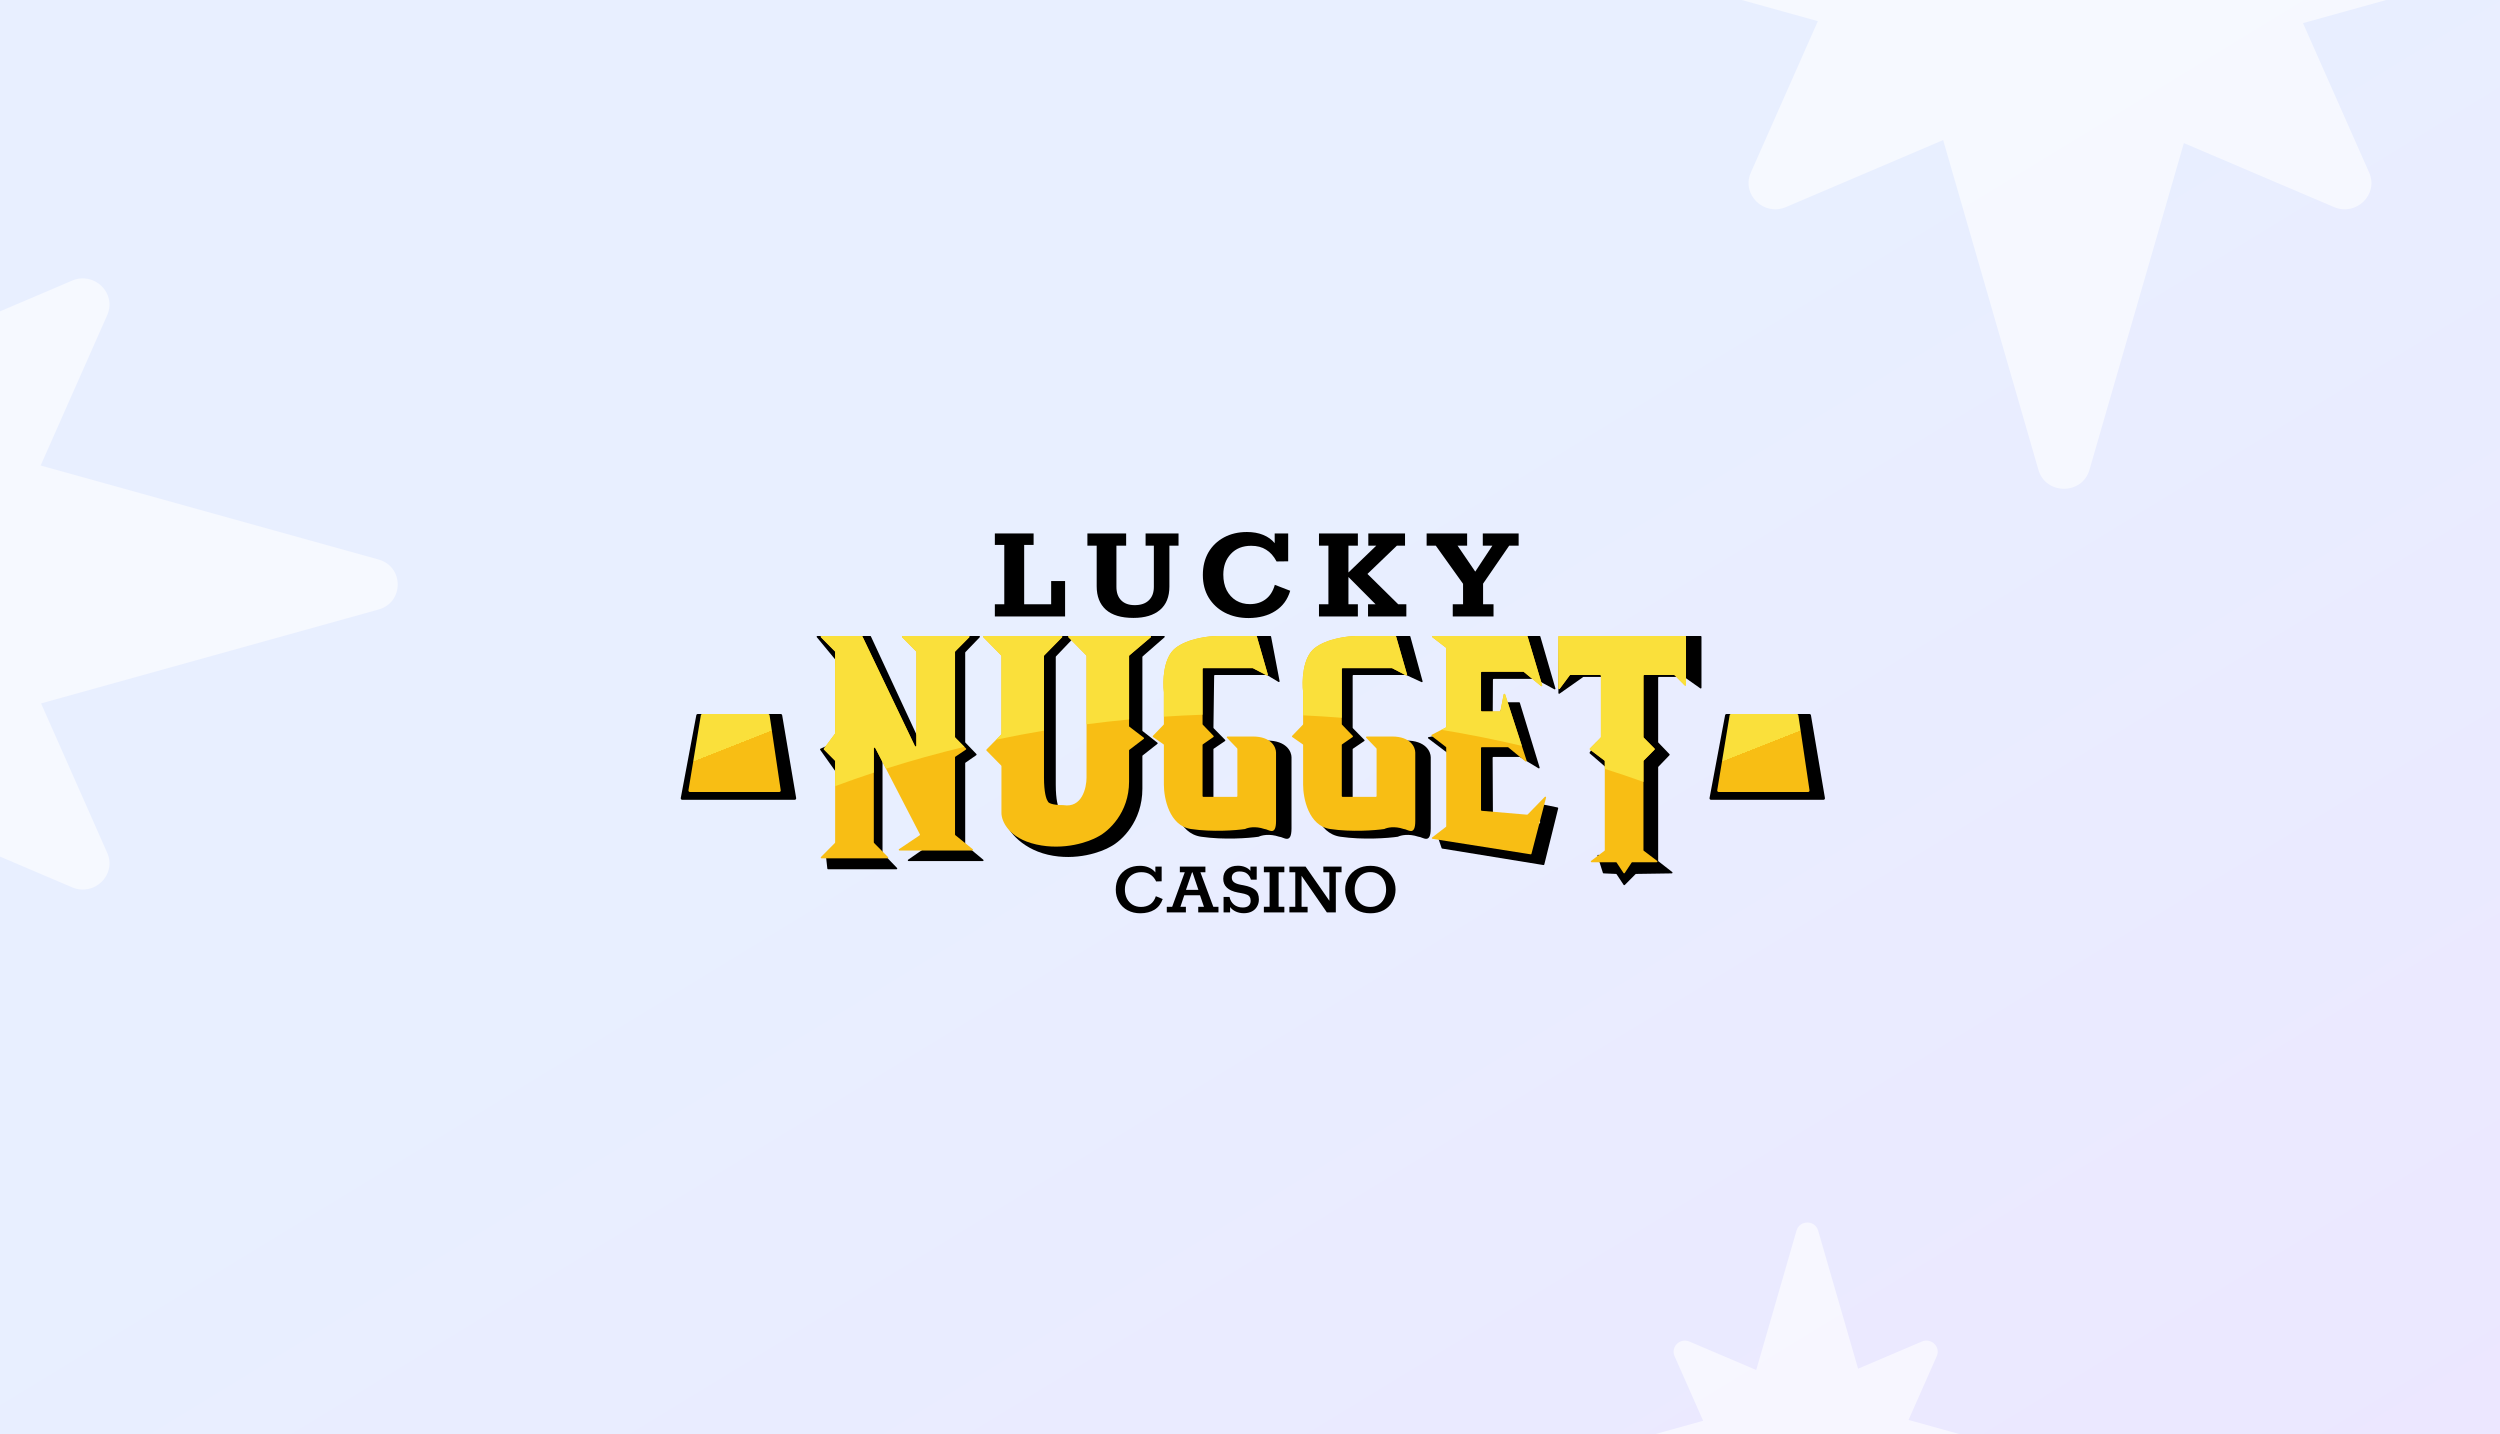 <svg width="441" height="253" viewBox="0 0 441 253" fill="none" xmlns="http://www.w3.org/2000/svg">
<rect x="0" y="0" width="441" height="253" fill="#808080" stroke="none"/>
<g clip-path="url(#clip0_10183_13037)">
<rect width="441" height="253" fill="white"/>
<rect width="441" height="253" fill="url(#paint0_linear_10183_13037)"/>
<path fill-rule="evenodd" clip-rule="evenodd" d="M327.764 241.443L339.019 236.646C340.672 235.943 342.363 237.583 341.647 239.224L336.665 250.479L361.927 257.507C363.857 258.034 363.857 260.73 361.927 261.257L336.697 268.276L341.647 279.46C342.363 281.081 340.691 282.741 339.019 282.038L327.784 277.249L320.723 301.688C320.186 303.582 317.439 303.582 316.901 301.688L309.776 277.025L298.015 282.038C296.363 282.741 294.671 281.1 295.388 279.46L300.403 268.13L275.698 261.257C273.767 260.73 273.767 258.034 275.698 257.507L300.434 250.625L295.388 239.224C294.671 237.603 296.343 235.943 298.015 236.646L309.796 241.667L316.901 217.076C317.439 215.182 320.186 215.182 320.723 217.076L327.764 241.443Z" fill="white" fill-opacity="0.6"/>
<path fill-rule="evenodd" clip-rule="evenodd" d="M385.186 -59.193L411.726 -70.504C415.622 -72.162 419.611 -68.293 417.921 -64.424L406.174 -37.885L465.744 -21.313C470.297 -20.069 470.297 -13.713 465.744 -12.47L406.249 4.082L417.921 30.452C419.611 34.275 415.669 38.189 411.726 36.531L385.235 25.241L368.585 82.867C367.318 87.335 360.841 87.335 359.573 82.867L342.77 24.711L315.037 36.531C311.141 38.189 307.151 34.321 308.841 30.452L320.667 3.736L262.415 -12.47C257.862 -13.713 257.862 -20.069 262.415 -21.313L320.742 -37.539L308.841 -64.424C307.151 -68.247 311.094 -72.162 315.037 -70.504L342.819 -58.663L359.573 -116.649C360.841 -121.117 367.318 -121.117 368.585 -116.649L385.186 -59.193Z" fill="white" fill-opacity="0.6"/>
<path fill-rule="evenodd" clip-rule="evenodd" d="M-13.814 60.807L12.726 49.496C16.622 47.838 20.611 51.707 18.922 55.576L7.174 82.115L66.744 98.687C71.297 99.931 71.297 106.287 66.744 107.53L7.249 124.082L18.922 150.452C20.611 154.275 16.669 158.189 12.726 156.531L-13.765 145.241L-30.415 202.867C-31.682 207.335 -38.159 207.335 -39.427 202.867L-56.23 144.711L-83.963 156.531C-87.859 158.189 -91.849 154.321 -90.159 150.452L-78.333 123.736L-136.585 107.53C-141.138 106.287 -141.138 99.931 -136.585 98.687L-78.258 82.461L-90.159 55.576C-91.849 51.753 -87.906 47.838 -83.963 49.496L-56.181 61.337L-39.427 3.351C-38.159 -1.117 -31.682 -1.117 -30.415 3.351L-13.814 60.807Z" fill="white" fill-opacity="0.6"/>
<path d="M175.492 106.594H177.156V96.124H175.492V94.101H182.327V96.124H180.663V106.594H185.424V102.498H187.881V108.744H175.492V106.594Z" fill="black"/>
<path d="M199.932 109C197.782 109 196.161 108.513 195.068 107.541C193.993 106.568 193.456 105.194 193.456 103.419V96.252H191.817V94.101H198.652V96.252H196.937V103.522C196.937 104.546 197.219 105.339 197.782 105.902C198.345 106.466 199.139 106.747 200.162 106.747C201.238 106.747 202.065 106.466 202.646 105.902C203.243 105.339 203.541 104.546 203.541 103.522V96.252H202.082V94.101H207.893V96.252H206.281V103.471C206.281 105.279 205.726 106.653 204.617 107.592C203.507 108.53 201.946 109 199.932 109Z" fill="black"/>
<path d="M227.593 104.213C227.132 105.766 226.262 106.952 224.982 107.771C223.719 108.59 222.149 109.008 220.272 109.025C218.702 109.025 217.302 108.71 216.074 108.078C214.862 107.447 213.906 106.559 213.207 105.416C212.524 104.273 212.183 102.941 212.183 101.423C212.183 99.921 212.507 98.598 213.156 97.455C213.821 96.311 214.743 95.424 215.92 94.793C217.098 94.161 218.446 93.846 219.965 93.846C221.04 93.846 221.996 94.016 222.832 94.357C223.668 94.699 224.342 95.185 224.854 95.817V94.101H227.235V99.016L225.187 99.042C224.692 98.103 224.078 97.412 223.344 96.969C222.627 96.508 221.748 96.277 220.707 96.277C219.205 96.277 218.011 96.755 217.123 97.711C216.236 98.649 215.792 99.87 215.792 101.371C215.792 102.412 215.988 103.325 216.381 104.11C216.791 104.895 217.345 105.501 218.045 105.928C218.762 106.355 219.572 106.568 220.477 106.568C221.569 106.568 222.49 106.286 223.241 105.723C224.009 105.16 224.555 104.307 224.88 103.163L227.593 104.213Z" fill="black"/>
<path d="M232.668 106.594H234.332V96.252H232.668V94.101H239.529V96.252H237.865V100.987L242.78 96.252H241.372V94.101H247.848V96.252H246.415L241.218 101.243L246.645 106.594H248.079V108.744H241.321V106.594H242.652L237.865 101.781V106.594H239.529V108.744H232.668V106.594Z" fill="black"/>
<path d="M256.266 106.594H258.083V102.984L253.271 96.252H251.658V94.101H258.8V96.252H257.111L260.234 100.834L263.254 96.252H261.565V94.101H267.888V96.252H266.224L261.616 102.959V106.594H263.459V108.744H256.266V106.594Z" fill="black"/>
<path d="M205.101 158.589C204.807 159.433 204.319 160.063 203.636 160.481C202.963 160.888 202.143 161.097 201.176 161.106C200.332 161.106 199.578 160.931 198.915 160.58C198.261 160.229 197.749 159.736 197.379 159.101C197.009 158.466 196.824 157.736 196.824 156.911C196.824 156.096 197 155.37 197.35 154.735C197.711 154.1 198.213 153.607 198.858 153.256C199.512 152.905 200.256 152.73 201.091 152.73C201.688 152.73 202.219 152.834 202.683 153.043C203.157 153.251 203.532 153.536 203.807 153.896V152.872H204.916V155.46L203.949 155.489C203.665 154.92 203.309 154.508 202.883 154.252C202.465 153.986 201.949 153.853 201.332 153.853C200.745 153.853 200.233 153.986 199.796 154.252C199.36 154.508 199.024 154.868 198.787 155.332C198.55 155.788 198.431 156.304 198.431 156.883C198.431 157.499 198.55 158.044 198.787 158.518C199.033 158.983 199.37 159.343 199.796 159.599C200.233 159.855 200.726 159.983 201.276 159.983C201.901 159.983 202.442 159.831 202.897 159.528C203.352 159.215 203.684 158.736 203.892 158.091L205.101 158.589Z" fill="black"/>
<path d="M205.821 159.954H206.774L208.993 153.868H208.125V152.872H212.633V153.868H211.752L214.027 159.954H214.937V160.95H211.368V159.954H212.377L211.68 157.921H208.907L208.225 159.954H209.192V160.95H205.821V159.954ZM211.396 156.968L210.358 153.882H210.273L209.206 156.968H211.396Z" fill="black"/>
<path d="M219.322 156.157C220.289 156.337 220.986 156.612 221.413 156.982C221.849 157.352 222.067 157.911 222.067 158.66C222.067 159.125 221.958 159.542 221.74 159.912C221.531 160.281 221.228 160.571 220.83 160.779C220.431 160.988 219.957 161.092 219.407 161.092C218.914 161.092 218.45 160.997 218.014 160.808C217.578 160.609 217.236 160.338 216.99 159.997V160.95H215.838V158.219H216.89C216.995 158.769 217.255 159.22 217.672 159.57C218.09 159.912 218.611 160.082 219.237 160.082C219.663 160.082 220 159.983 220.247 159.784C220.493 159.575 220.616 159.286 220.616 158.916C220.616 158.622 220.559 158.39 220.446 158.219C220.341 158.039 220.166 157.902 219.919 157.807C219.682 157.703 219.341 157.613 218.896 157.537L218.355 157.437C216.639 157.115 215.781 156.304 215.781 155.005C215.781 154.294 216.013 153.735 216.478 153.327C216.952 152.92 217.582 152.716 218.369 152.716C218.843 152.716 219.27 152.796 219.649 152.957C220.028 153.109 220.337 153.327 220.574 153.612V152.872H221.683V155.176H220.659C220.555 154.768 220.346 154.427 220.033 154.152C219.72 153.868 219.251 153.725 218.625 153.725C218.208 153.725 217.881 153.825 217.644 154.024C217.407 154.214 217.288 154.474 217.288 154.806C217.288 155.157 217.421 155.432 217.687 155.631C217.952 155.83 218.365 155.982 218.924 156.086L219.322 156.157Z" fill="black"/>
<path d="M222.947 159.954H223.957V153.868H222.947V152.872H226.559V153.868H225.55V159.954H226.559V160.95H222.947V159.954Z" fill="black"/>
<path d="M227.448 159.954H228.487V153.868H227.448V152.872H230.307L234.502 158.902V153.868H233.436V152.872H236.65V153.868H235.64V160.95H234.061L229.596 154.493V159.954H230.662V160.95H227.448V159.954Z" fill="black"/>
<path d="M241.737 161.106C240.855 161.106 240.078 160.926 239.405 160.566C238.732 160.196 238.21 159.694 237.84 159.058C237.471 158.423 237.286 157.717 237.286 156.939C237.286 156.162 237.471 155.451 237.84 154.806C238.21 154.162 238.732 153.654 239.405 153.285C240.078 152.915 240.855 152.73 241.737 152.73C242.609 152.73 243.382 152.915 244.055 153.285C244.728 153.654 245.25 154.162 245.62 154.806C245.989 155.441 246.174 156.148 246.174 156.925C246.174 157.703 245.989 158.414 245.62 159.058C245.259 159.694 244.743 160.196 244.069 160.566C243.396 160.926 242.619 161.106 241.737 161.106ZM241.737 159.983C242.296 159.983 242.785 159.85 243.202 159.585C243.629 159.31 243.951 158.94 244.169 158.475C244.396 158.011 244.51 157.489 244.51 156.911C244.51 156.333 244.396 155.811 244.169 155.347C243.951 154.882 243.629 154.517 243.202 154.252C242.785 153.977 242.296 153.839 241.737 153.839C241.168 153.839 240.675 153.977 240.258 154.252C239.841 154.517 239.519 154.887 239.291 155.361C239.073 155.825 238.964 156.347 238.964 156.925C238.964 157.504 239.073 158.025 239.291 158.49C239.519 158.954 239.841 159.319 240.258 159.585C240.675 159.85 241.168 159.983 241.737 159.983Z" fill="black"/>
<path d="M178.56 115.788L175.338 112.41C175.257 112.326 175.317 112.186 175.434 112.186H189.399C189.516 112.186 189.576 112.326 189.495 112.41L186.273 115.788C186.25 115.812 186.237 115.844 186.237 115.878V138.395C186.237 141.172 186.658 142.404 186.897 142.723C186.918 142.751 186.929 142.783 186.939 142.816C187.014 143.069 187.634 143.49 189.698 143.492C189.705 143.492 189.713 143.492 189.721 143.494C193.045 144.065 193.876 140.335 193.876 138.395V115.879C193.876 115.845 193.863 115.812 193.84 115.788L190.618 112.41C190.537 112.326 190.597 112.186 190.714 112.186H205.33C205.453 112.186 205.51 112.338 205.417 112.419L201.562 115.787C201.533 115.812 201.516 115.848 201.516 115.887V128.866C201.516 128.907 201.535 128.946 201.567 128.971L204.162 131.011C204.229 131.064 204.229 131.166 204.162 131.219L201.567 133.259C201.535 133.284 201.516 133.322 201.516 133.363V139.123C201.516 144.948 197.812 148.345 195.96 149.316C194.34 150.287 189.848 151.937 184.848 150.772C179.858 149.61 177.348 146 177.337 144.538C177.337 144.531 177.337 144.525 177.338 144.518L178.587 136.276C178.593 136.235 178.58 136.194 178.552 136.164L175.906 133.391C175.857 133.339 175.857 133.259 175.906 133.208L178.56 130.425C178.584 130.401 178.597 130.368 178.597 130.334V115.879C178.597 115.845 178.584 115.812 178.56 115.788Z" fill="black"/>
<path d="M224.219 112.294L225.72 120.153C225.742 120.266 225.62 120.351 225.522 120.292L223.505 119.086C223.484 119.074 223.461 119.067 223.437 119.067H214.309C214.236 119.067 214.177 119.126 214.176 119.198L214.051 128.362C214.05 128.398 214.064 128.432 214.089 128.457L216.113 130.517C216.171 130.576 216.161 130.674 216.093 130.72L214.108 132.067C214.072 132.092 214.05 132.133 214.05 132.177V141.565C214.05 141.638 214.109 141.698 214.183 141.698H220.441C220.514 141.698 220.574 141.638 220.574 141.565V132.898C220.574 132.864 220.56 132.83 220.536 132.805L218.621 130.857C218.539 130.773 218.597 130.631 218.715 130.631H223.473C226.953 130.631 227.823 132.598 227.823 133.582V146.124C227.823 149.047 226.401 147.628 225.67 147.6C225.655 147.6 225.641 147.598 225.627 147.593C223.919 147.02 222.541 147.346 222.043 147.591C222.03 147.597 222.017 147.601 222.003 147.603C220.297 147.849 215.918 148.188 211.875 147.6C207.816 147.01 206.801 141.944 206.801 139.484V132.177C206.801 132.133 206.779 132.092 206.743 132.067L204.758 130.72C204.69 130.674 204.68 130.576 204.738 130.517L206.763 128.456C206.787 128.431 206.801 128.398 206.801 128.363L206.801 122.515C206.56 120.548 206.656 116.17 208.976 114.399C211.295 112.629 215.258 112.186 216.95 112.186H224.089C224.152 112.186 224.207 112.231 224.219 112.294Z" fill="black"/>
<path d="M248.786 112.284L250.944 120.169C250.973 120.278 250.862 120.372 250.76 120.324L248.06 119.08C248.043 119.072 248.024 119.067 248.005 119.067H238.743C238.67 119.067 238.61 119.127 238.61 119.2V128.363C238.61 128.398 238.624 128.431 238.649 128.456L240.674 130.517C240.732 130.576 240.722 130.674 240.653 130.72L238.669 132.067C238.632 132.092 238.61 132.133 238.61 132.177V141.565C238.61 141.638 238.67 141.698 238.743 141.698H245.002C245.075 141.698 245.134 141.638 245.134 141.565V132.898C245.134 132.864 245.121 132.83 245.096 132.805L243.182 130.857C243.099 130.773 243.158 130.631 243.276 130.631H248.034C251.513 130.631 252.383 132.598 252.383 133.582V146.124C252.383 149.047 250.962 147.628 250.23 147.6C250.216 147.6 250.201 147.598 250.188 147.593C248.48 147.02 247.101 147.346 246.603 147.591C246.59 147.597 246.578 147.601 246.563 147.603C244.857 147.849 240.479 148.188 236.436 147.6C232.376 147.01 231.362 141.944 231.362 139.484V132.177C231.362 132.133 231.34 132.092 231.303 132.067L229.319 130.72C229.25 130.674 229.24 130.576 229.299 130.517L231.324 128.456C231.348 128.431 231.362 128.398 231.362 128.363L231.362 122.515C231.12 120.548 231.217 116.17 233.536 114.399C235.856 112.629 239.819 112.186 241.51 112.186H248.658C248.717 112.186 248.77 112.226 248.786 112.284Z" fill="black"/>
<path d="M271.589 112.186H254.706C254.58 112.186 254.525 112.345 254.624 112.423L257.053 114.351C257.085 114.377 257.104 114.415 257.104 114.455V128.983C257.104 129.047 257.058 129.102 256.995 129.113L251.998 130.023C251.885 130.044 251.85 130.19 251.942 130.26L257.099 134.16C257.136 134.189 257.156 134.235 257.15 134.282L255.8 145.859C255.796 145.889 255.783 145.916 255.762 145.937L253.806 147.911C253.77 147.946 253.758 147.999 253.774 148.047L254.3 149.601C254.316 149.647 254.356 149.681 254.404 149.689L272.263 152.597C272.331 152.608 272.396 152.565 272.413 152.498L274.864 142.598C274.882 142.525 274.836 142.451 274.762 142.436L271.655 141.81C271.57 141.793 271.491 141.861 271.496 141.948L271.68 145.112C271.685 145.193 271.617 145.259 271.536 145.252L263.475 144.541C263.407 144.535 263.354 144.478 263.354 144.41L263.3 133.652C263.3 133.578 263.359 133.518 263.433 133.518H268.038C268.062 133.518 268.086 133.525 268.107 133.537L271.392 135.529C271.496 135.592 271.623 135.493 271.587 135.377L268.104 123.978C268.087 123.922 268.035 123.884 267.977 123.884H265.434C265.381 123.884 265.333 123.916 265.312 123.965L263.558 128.092C263.502 128.225 263.302 128.184 263.303 128.039L263.354 119.887C263.354 119.814 263.413 119.755 263.486 119.755H270.77C270.792 119.755 270.814 119.761 270.834 119.772L274.188 121.591C274.291 121.647 274.411 121.55 274.378 121.437L271.717 112.282C271.7 112.225 271.648 112.186 271.589 112.186Z" fill="black"/>
<path d="M275.004 112.317L274.9 122.249C274.899 122.357 275.021 122.421 275.109 122.359L279.27 119.43C279.292 119.414 279.319 119.406 279.346 119.406H284.728C284.801 119.406 284.861 119.465 284.861 119.538V130.825C284.861 130.898 284.801 130.957 284.728 130.957H281.65C281.605 130.957 281.563 130.98 281.538 131.018L280.419 132.733C280.382 132.789 280.393 132.862 280.443 132.906L285.087 136.921C285.115 136.945 285.132 136.98 285.133 137.017L285.55 151.71C285.552 151.801 285.465 151.867 285.378 151.841L281.961 150.795C281.859 150.764 281.764 150.86 281.796 150.962L282.749 153.972C282.766 154.025 282.814 154.062 282.87 154.065L285.063 154.159C285.106 154.161 285.145 154.183 285.168 154.219L286.406 156.09C286.452 156.161 286.551 156.17 286.611 156.111L288.504 154.201C288.529 154.176 288.562 154.162 288.596 154.161L294.902 154.066C295.027 154.064 295.08 153.906 294.981 153.829L292.552 151.935C292.519 151.909 292.5 151.871 292.5 151.83V135.343C292.5 135.308 292.514 135.275 292.538 135.251L294.496 133.215C294.545 133.164 294.545 133.083 294.496 133.031L292.538 130.996C292.514 130.971 292.5 130.938 292.5 130.904V119.538C292.5 119.465 292.56 119.406 292.633 119.406H297.032C297.06 119.406 297.087 119.414 297.109 119.43L299.931 121.424C300.019 121.486 300.14 121.423 300.14 121.315V112.319C300.14 112.245 300.081 112.186 300.008 112.186H275.137C275.064 112.186 275.005 112.245 275.004 112.317Z" fill="black"/>
<path d="M158.143 153.339H146.072C146.005 153.339 145.948 153.288 145.94 153.22L145.652 150.598C145.644 150.519 145.705 150.451 145.784 150.451H148.591C148.668 150.451 148.728 150.387 148.724 150.311L148.002 136.997C148.001 136.972 147.993 136.948 147.978 136.928L144.681 132.272C144.633 132.205 144.659 132.11 144.734 132.075L148.645 130.275C148.697 130.251 148.728 130.198 148.722 130.141L147.322 116.355C147.319 116.329 147.309 116.304 147.292 116.284L144.086 112.403C144.015 112.317 144.076 112.186 144.189 112.186H153.509C153.56 112.186 153.607 112.216 153.629 112.263L163.064 132.578C163.124 132.707 163.317 132.665 163.317 132.522V115.127C163.317 115.093 163.303 115.06 163.28 115.035L160.755 112.411C160.674 112.326 160.733 112.186 160.85 112.186H172.728C172.845 112.186 172.905 112.326 172.824 112.411L170.299 115.035C170.275 115.06 170.262 115.093 170.262 115.127V130.904C170.262 130.938 170.275 130.971 170.299 130.996L172.238 133.011C172.294 133.07 172.285 133.166 172.218 133.212L170.319 134.528C170.283 134.552 170.262 134.593 170.262 134.637V148.945C170.262 148.984 170.28 149.021 170.31 149.047L173.452 151.66C173.548 151.739 173.492 151.895 173.368 151.895H160.269C160.138 151.895 160.086 151.727 160.193 151.653L163.917 149.072C163.971 149.035 163.989 148.963 163.96 148.904L155.928 132.902C155.865 132.777 155.677 132.822 155.677 132.962V150.397C155.677 150.432 155.69 150.465 155.714 150.489L158.239 153.114C158.32 153.198 158.26 153.339 158.143 153.339Z" fill="black"/>
<path d="M176.616 115.617L173.465 112.412C173.383 112.328 173.442 112.186 173.56 112.186H187.254C187.371 112.186 187.431 112.328 187.348 112.412L184.197 115.617C184.173 115.642 184.159 115.673 184.159 115.708V137.167C184.159 139.807 184.57 140.982 184.806 141.29C184.828 141.317 184.839 141.35 184.85 141.383C184.928 141.625 185.542 142.023 187.559 142.024C187.566 142.024 187.574 142.025 187.582 142.026C190.847 142.571 191.664 139.015 191.664 137.167V115.71C191.664 115.675 191.65 115.642 191.626 115.617L188.474 112.412C188.392 112.328 188.451 112.186 188.569 112.186H202.9C203.024 112.186 203.08 112.34 202.986 112.42L199.215 115.616C199.186 115.641 199.168 115.678 199.168 115.717V128.08C199.168 128.122 199.188 128.161 199.221 128.186L201.759 130.122C201.829 130.175 201.829 130.28 201.759 130.333L199.221 132.27C199.188 132.295 199.168 132.333 199.168 132.374V137.861C199.168 143.412 195.53 146.65 193.71 147.576C192.119 148.501 187.707 150.074 182.795 148.963C177.882 147.853 176.654 144.8 176.654 143.412V135.139C176.654 135.105 176.641 135.071 176.616 135.046L174.017 132.402C173.966 132.351 173.966 132.268 174.017 132.216L176.616 129.573C176.641 129.548 176.654 129.514 176.654 129.479V115.71C176.654 115.675 176.641 115.642 176.616 115.617Z" fill="#F8BE14"/>
<path d="M221.71 112.282L223.643 118.983C223.676 119.095 223.558 119.191 223.455 119.137L221.029 117.876C221.01 117.866 220.989 117.861 220.968 117.861H212.264C212.19 117.861 212.131 117.921 212.131 117.994V127.74C212.131 127.774 212.144 127.807 212.168 127.832L214.07 129.809C214.126 129.868 214.117 129.964 214.05 130.01L212.188 131.301C212.152 131.325 212.131 131.366 212.131 131.41V140.43C212.131 140.503 212.19 140.563 212.264 140.563H218.138C218.212 140.563 218.271 140.503 218.271 140.43V132.103C218.271 132.069 218.258 132.036 218.234 132.011L216.44 130.146C216.359 130.062 216.419 129.921 216.536 129.921H221C224.275 129.921 225.093 131.813 225.093 132.759V144.819C225.093 147.627 223.758 146.267 223.069 146.238C223.054 146.238 223.039 146.235 223.025 146.231C221.42 145.681 220.125 145.994 219.655 146.228C219.642 146.235 219.629 146.239 219.614 146.241C218.007 146.477 213.888 146.803 210.084 146.238C206.264 145.67 205.308 140.799 205.308 138.434V131.41C205.308 131.366 205.287 131.325 205.251 131.301L203.39 130.01C203.323 129.964 203.313 129.868 203.37 129.809L205.271 127.832C205.295 127.807 205.308 127.774 205.308 127.74L205.308 122.118C205.081 120.226 205.172 116.017 207.355 114.314C209.538 112.612 213.268 112.186 214.86 112.186H221.582C221.642 112.186 221.694 112.225 221.71 112.282Z" fill="#F8BE14"/>
<path d="M246.271 112.282L248.204 118.983C248.237 119.095 248.119 119.191 248.016 119.137L245.59 117.876C245.571 117.866 245.55 117.861 245.529 117.861H236.825C236.751 117.861 236.692 117.921 236.692 117.994V127.74C236.692 127.774 236.705 127.807 236.729 127.832L238.631 129.809C238.687 129.868 238.678 129.964 238.611 130.01L236.749 131.301C236.713 131.325 236.692 131.366 236.692 131.41V140.43C236.692 140.503 236.751 140.563 236.825 140.563H242.699C242.773 140.563 242.832 140.503 242.832 140.43V132.103C242.832 132.069 242.819 132.036 242.795 132.011L241.001 130.146C240.92 130.062 240.98 129.921 241.097 129.921H245.561C248.836 129.921 249.655 131.813 249.655 132.759V144.819C249.655 147.627 248.319 146.267 247.63 146.238C247.615 146.238 247.6 146.235 247.586 146.231C245.981 145.681 244.686 145.994 244.216 146.228C244.203 146.235 244.19 146.239 244.175 146.241C242.568 146.477 238.449 146.803 234.645 146.238C230.825 145.67 229.869 140.799 229.869 138.434V131.41C229.869 131.366 229.848 131.325 229.812 131.301L227.951 130.01C227.884 129.964 227.874 129.868 227.931 129.809L229.832 127.832C229.856 127.807 229.869 127.774 229.869 127.74L229.87 122.118C229.642 120.226 229.733 116.017 231.916 114.314C234.099 112.612 237.829 112.186 239.421 112.186H246.144C246.203 112.186 246.255 112.225 246.271 112.282Z" fill="#F8BE14"/>
<path d="M269.341 112.186H252.773C252.646 112.186 252.592 112.347 252.692 112.424L255.061 114.248C255.093 114.273 255.112 114.312 255.112 114.353V128.22C255.112 128.27 255.084 128.315 255.04 128.338L252.569 129.607C252.483 129.651 252.472 129.77 252.549 129.83L255.061 131.764C255.093 131.789 255.112 131.828 255.112 131.869V145.752C255.112 145.793 255.093 145.832 255.061 145.857L252.628 147.731C252.535 147.802 252.573 147.949 252.688 147.967L270.003 150.703C270.07 150.713 270.135 150.671 270.152 150.605L272.725 140.697C272.759 140.565 272.596 140.473 272.501 140.571L269.483 143.67C269.455 143.698 269.416 143.713 269.377 143.71L261.374 143.025C261.305 143.019 261.252 142.961 261.252 142.893V131.937C261.252 131.863 261.312 131.804 261.385 131.804H265.981C266.011 131.804 266.041 131.815 266.065 131.834L269.089 134.319C269.191 134.403 269.34 134.301 269.299 134.175L265.504 122.483C265.462 122.353 265.274 122.364 265.248 122.499L264.685 125.391C264.672 125.453 264.618 125.498 264.554 125.498H261.385C261.312 125.498 261.252 125.439 261.252 125.366V118.625C261.252 118.551 261.312 118.492 261.385 118.492H268.71C268.74 118.492 268.77 118.502 268.794 118.522L271.832 121.018C271.933 121.101 272.081 121.003 272.043 120.877L269.468 112.281C269.451 112.225 269.399 112.186 269.341 112.186Z" fill="#F8BE14"/>
<path d="M274.897 112.319V121.419C274.897 121.547 275.06 121.601 275.137 121.498L276.904 119.121C276.929 119.087 276.969 119.067 277.011 119.067H282.269C282.343 119.067 282.402 119.127 282.402 119.2V130.023C282.402 130.058 282.388 130.091 282.364 130.116L280.462 132.034C280.406 132.091 280.412 132.185 280.476 132.233L283.032 134.166C283.065 134.192 283.084 134.231 283.084 134.272V149.967C283.084 150.009 283.065 150.048 283.032 150.073L280.671 151.859C280.569 151.936 280.624 152.098 280.751 152.098H285.06C285.104 152.098 285.146 152.12 285.17 152.157L286.385 153.995C286.437 154.074 286.554 154.074 286.606 153.995L287.821 152.157C287.845 152.12 287.887 152.098 287.931 152.098H292.24C292.368 152.098 292.422 151.936 292.32 151.859L289.959 150.073C289.926 150.048 289.907 150.009 289.907 149.967V134.261C289.907 134.226 289.921 134.192 289.945 134.167L291.861 132.235C291.912 132.184 291.912 132.1 291.861 132.048L289.945 130.116C289.921 130.091 289.907 130.058 289.907 130.023V119.2C289.907 119.127 289.966 119.067 290.04 119.067H295.309C295.345 119.067 295.379 119.081 295.404 119.107L297.185 120.903C297.268 120.987 297.411 120.928 297.411 120.809V112.319C297.411 112.245 297.352 112.186 297.279 112.186H275.03C274.957 112.186 274.897 112.245 274.897 112.319Z" fill="#F8BE14"/>
<path d="M144.813 151.183L147.279 148.696C147.304 148.671 147.318 148.637 147.318 148.602V134.261C147.318 134.226 147.304 134.192 147.279 134.167L145.351 132.223C145.305 132.176 145.3 132.103 145.339 132.05L147.292 129.425C147.309 129.402 147.318 129.374 147.318 129.345V114.993C147.318 114.958 147.304 114.925 147.279 114.9L144.813 112.412C144.73 112.328 144.789 112.186 144.907 112.186H152.01C152.061 112.186 152.108 112.215 152.13 112.261L161.393 131.614C161.454 131.742 161.645 131.698 161.645 131.557V114.993C161.645 114.958 161.631 114.925 161.606 114.9L159.14 112.412C159.057 112.328 159.116 112.186 159.234 112.186H170.878C170.996 112.186 171.055 112.328 170.972 112.412L168.506 114.9C168.481 114.925 168.467 114.958 168.467 114.993V130.023C168.467 130.058 168.481 130.091 168.506 130.116L170.401 132.028C170.46 132.087 170.45 132.185 170.381 132.231L168.526 133.479C168.489 133.503 168.467 133.545 168.467 133.589V147.217C168.467 147.257 168.486 147.295 168.517 147.321L171.586 149.797C171.684 149.876 171.628 150.033 171.503 150.033H158.669C158.538 150.033 158.486 149.864 158.595 149.79L162.229 147.347C162.285 147.309 162.304 147.236 162.273 147.176L154.391 131.938C154.327 131.815 154.14 131.86 154.14 131.999V148.602C154.14 148.637 154.154 148.671 154.179 148.696L156.645 151.183C156.728 151.267 156.669 151.41 156.551 151.41H144.907C144.789 151.41 144.73 151.267 144.813 151.183Z" fill="#F8BE14"/>
<path fill-rule="evenodd" clip-rule="evenodd" d="M289.907 137.932V134.261C289.907 134.226 289.92 134.192 289.945 134.167L291.861 132.235C291.912 132.184 291.912 132.1 291.861 132.048L289.945 130.116C289.92 130.091 289.907 130.058 289.907 130.023V119.2C289.907 119.127 289.966 119.067 290.039 119.067H295.309C295.345 119.067 295.378 119.081 295.403 119.107L297.184 120.903C297.268 120.987 297.411 120.928 297.411 120.809V112.319C297.411 112.245 297.352 112.186 297.278 112.186H275.03C274.957 112.186 274.897 112.245 274.897 112.319V121.419C274.897 121.547 275.06 121.601 275.136 121.498L276.904 119.121C276.929 119.087 276.969 119.067 277.011 119.067H282.269C282.342 119.067 282.402 119.127 282.402 119.2V130.023C282.402 130.058 282.388 130.091 282.363 130.116L280.462 132.034C280.405 132.091 280.412 132.185 280.476 132.233L283.031 134.166C283.065 134.192 283.084 134.231 283.084 134.272V135.624C285.383 136.355 287.658 137.124 289.907 137.932ZM268.456 131.576L265.504 122.483C265.462 122.353 265.274 122.364 265.248 122.499L264.685 125.391C264.672 125.453 264.618 125.498 264.554 125.498H261.385C261.312 125.498 261.252 125.439 261.252 125.366V118.625C261.252 118.551 261.312 118.492 261.385 118.492H268.71C268.74 118.492 268.77 118.502 268.794 118.522L271.832 121.018C271.933 121.101 272.081 121.003 272.043 120.877L269.468 112.281C269.451 112.225 269.399 112.186 269.341 112.186H252.773C252.646 112.186 252.592 112.347 252.692 112.424L255.061 114.248C255.093 114.273 255.112 114.312 255.112 114.353V128.22C255.112 128.27 255.084 128.315 255.04 128.338L254.257 128.74C259.066 129.527 263.802 130.475 268.456 131.576ZM236.692 126.617V117.994C236.692 117.921 236.751 117.861 236.824 117.861H245.528C245.55 117.861 245.571 117.866 245.59 117.876L248.015 119.137C248.119 119.191 248.236 119.095 248.204 118.983L246.271 112.282C246.254 112.225 246.202 112.186 246.143 112.186H239.421C237.829 112.186 234.099 112.612 231.916 114.314C229.733 116.017 229.642 120.226 229.869 122.118L229.869 126.188C232.156 126.295 234.43 126.439 236.692 126.617ZM212.131 126.077V117.994C212.131 117.921 212.19 117.861 212.264 117.861H220.968C220.989 117.861 221.01 117.866 221.029 117.876L223.455 119.137C223.558 119.191 223.676 119.095 223.643 118.983L221.71 112.282C221.694 112.225 221.642 112.186 221.582 112.186H214.86C213.268 112.186 209.538 112.612 207.355 114.314C205.172 116.017 205.081 120.226 205.308 122.118L205.308 126.419C207.57 126.27 209.845 126.155 212.131 126.077ZM199.168 126.913V115.717C199.168 115.678 199.185 115.641 199.215 115.616L202.986 112.42C203.08 112.34 203.024 112.186 202.9 112.186H188.569C188.451 112.186 188.392 112.328 188.474 112.412L191.626 115.617C191.65 115.642 191.664 115.675 191.664 115.71V127.761C194.148 127.435 196.65 127.152 199.168 126.913ZM184.159 128.881V115.708C184.159 115.673 184.173 115.642 184.197 115.617L187.348 112.412C187.431 112.328 187.371 112.186 187.254 112.186H173.56C173.442 112.186 173.383 112.328 173.465 112.412L176.616 115.617C176.641 115.642 176.654 115.675 176.654 115.71V129.479C176.654 129.514 176.641 129.548 176.616 129.573L175.727 130.477C178.51 129.89 181.322 129.358 184.159 128.881ZM170.118 131.742L168.506 130.116C168.481 130.091 168.467 130.058 168.467 130.023V114.993C168.467 114.958 168.481 114.925 168.506 114.9L170.972 112.412C171.055 112.328 170.996 112.186 170.878 112.186H159.234C159.117 112.186 159.057 112.328 159.14 112.412L161.607 114.9C161.631 114.925 161.645 114.958 161.645 114.993V131.557C161.645 131.698 161.454 131.742 161.393 131.614L152.13 112.261C152.108 112.215 152.061 112.186 152.01 112.186H144.907C144.789 112.186 144.73 112.328 144.813 112.412L147.279 114.9C147.304 114.925 147.318 114.958 147.318 114.993V129.345C147.318 129.374 147.309 129.402 147.292 129.425L145.339 132.05C145.3 132.103 145.305 132.176 145.352 132.223L147.279 134.167C147.304 134.192 147.318 134.226 147.318 134.261V138.679C149.566 137.844 151.841 137.046 154.14 136.287V131.999C154.14 131.86 154.327 131.815 154.391 131.938L156.282 135.594C160.803 134.158 165.418 132.872 170.118 131.742Z" fill="#FAE03B"/>
<path d="M122.83 126.164C122.854 126.039 122.964 125.948 123.091 125.948H137.713C137.842 125.948 137.953 126.041 137.975 126.169L140.443 140.777C140.471 140.939 140.346 141.087 140.182 141.087H120.348C120.182 141.087 120.057 140.936 120.087 140.772L122.83 126.164Z" fill="black"/>
<path d="M304.307 126.164C304.33 126.039 304.44 125.948 304.568 125.948H319.189C319.319 125.948 319.43 126.041 319.451 126.169L321.92 140.777C321.947 140.939 321.823 141.087 321.658 141.087H301.825C301.659 141.087 301.533 140.936 301.564 140.772L304.307 126.164Z" fill="black"/>
<path d="M123.63 126.17C123.651 126.042 123.762 125.948 123.892 125.948H135.491C135.622 125.948 135.734 126.044 135.753 126.174L137.721 139.406C137.745 139.566 137.621 139.71 137.459 139.71H121.706C121.542 139.71 121.417 139.563 121.444 139.402L123.63 126.17Z" fill="url(#paint1_linear_10183_13037)"/>
<path d="M305.107 126.17C305.128 126.042 305.239 125.948 305.368 125.948H316.967C317.099 125.948 317.211 126.044 317.23 126.174L319.198 139.406C319.222 139.566 319.097 139.71 318.935 139.71H303.182C303.018 139.71 302.894 139.563 302.92 139.402L305.107 126.17Z" fill="url(#paint2_linear_10183_13037)"/>
</g>
<defs>
<linearGradient id="paint0_linear_10183_13037" x1="246.5" y1="-15.5" x2="499" y2="398.5" gradientUnits="userSpaceOnUse">
<stop offset="0.167" stop-color="#E8EFFF"/>
<stop offset="1" stop-color="#EEE2FF"/>
</linearGradient>
<linearGradient id="paint1_linear_10183_13037" x1="123.439" y1="123.883" x2="129.672" y2="139.674" gradientUnits="userSpaceOnUse">
<stop offset="0.546" stop-color="#FAE03B"/>
<stop offset="0.548" stop-color="#F8BE14"/>
</linearGradient>
<linearGradient id="paint2_linear_10183_13037" x1="304.916" y1="123.883" x2="311.148" y2="139.674" gradientUnits="userSpaceOnUse">
<stop offset="0.546" stop-color="#FAE03B"/>
<stop offset="0.548" stop-color="#F8BE14"/>
</linearGradient>
<clipPath id="clip0_10183_13037">
<rect width="441" height="253" fill="white"/>
</clipPath>
</defs>
</svg>

